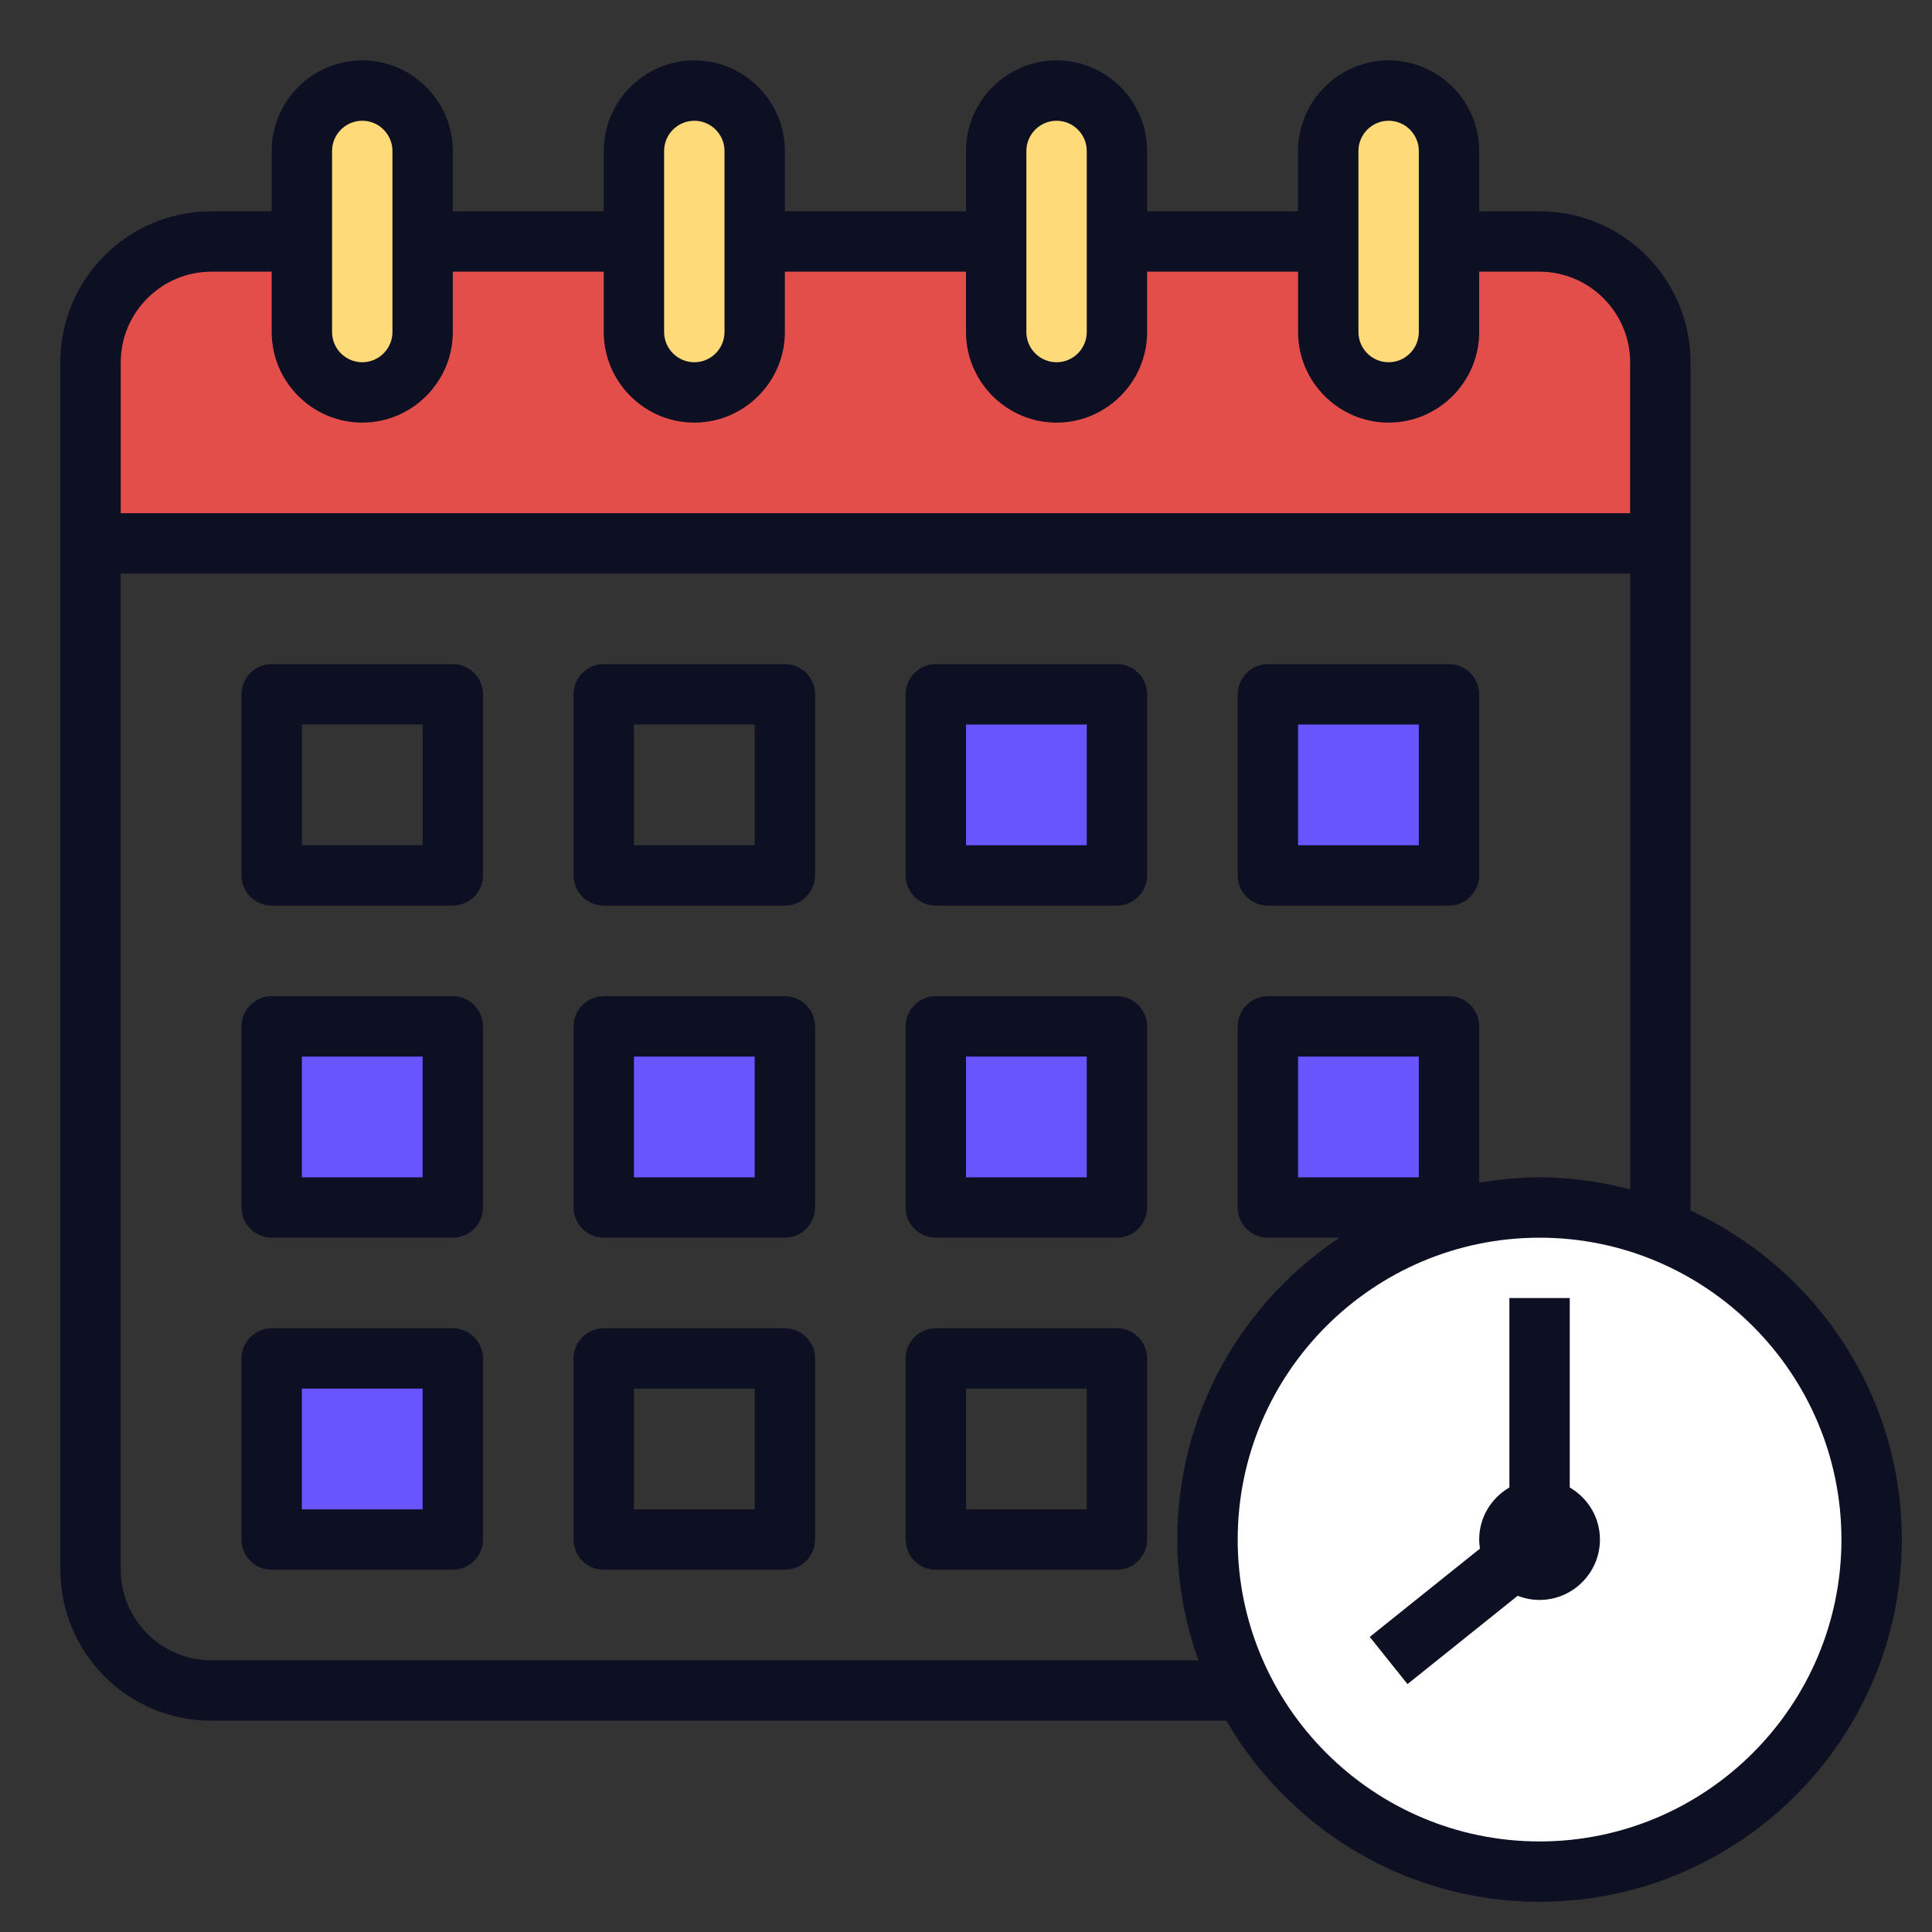 <?xml version="1.0" encoding="utf-8"?>
<!-- Generator: Adobe Illustrator 27.0.0, SVG Export Plug-In . SVG Version: 6.00 Build 0)  -->
<svg version="1.1" id="Layer_1_1_" xmlns="http://www.w3.org/2000/svg" xmlns:xlink="http://www.w3.org/1999/xlink" x="0px" y="0px"
	 viewBox="0 0 512 512" style="enable-background:new 0 0 512 512;" xml:space="preserve">
<rect x="0" y="0" width="512" height="512" fill="#333333" stroke="none"/>
<style type="text/css">
	.st0{fill:#FFFFFF;}
	.st1{fill:#E34E4B;}
	.st2{fill:#FFDA79;}
	.st3{fill:#6755FD;}
	.st4{fill:#0D0F23;}
</style>
<circle class="st0" cx="408" cy="408" r="88"/>
<path class="st1" d="M440,144H24V96c0-17.7,14.3-32,32-32h352c17.7,0,32,14.3,32,32V144z"/>
<path class="st2" d="M96,104c-8.8,0-16-7.2-16-16V40c0-8.8,7.2-16,16-16s16,7.2,16,16v48C112,96.8,104.8,104,96,104z"/>
<path class="st2" d="M184,104c-8.8,0-16-7.2-16-16V40c0-8.8,7.2-16,16-16s16,7.2,16,16v48C200,96.8,192.8,104,184,104z"/>
<path class="st2" d="M280,104c-8.8,0-16-7.2-16-16V40c0-8.8,7.2-16,16-16s16,7.2,16,16v48C296,96.8,288.8,104,280,104z"/>
<path class="st2" d="M368,104c-8.8,0-16-7.2-16-16V40c0-8.8,7.2-16,16-16s16,7.2,16,16v48C384,96.8,376.8,104,368,104z"/>
<path class="st3" d="M248,184h48v48h-48V184z"/>
<path class="st3" d="M336,184h48v48h-48V184z"/>
<path class="st3" d="M72,272h48v48H72V272z"/>
<path class="st3" d="M160,272h48v48h-48V272z"/>
<path class="st3" d="M248,272h48v48h-48V272z"/>
<path class="st3" d="M336,272h48v48h-48V272z"/>
<path class="st3" d="M72,360h48v48H72V360z"/>
<g>
	<path class="st4" d="M448,320.8V96c0-22.1-17.9-40-40-40h-16V40c0-13.2-10.8-24-24-24s-24,10.8-24,24v16h-40V40
		c0-13.2-10.8-24-24-24s-24,10.8-24,24v16h-48V40c0-13.2-10.8-24-24-24s-24,10.8-24,24v16h-40V40c0-13.2-10.8-24-24-24
		S72,26.8,72,40v16H56c-22.1,0-40,17.9-40,40v320c0,22.1,17.9,40,40,40h269c16.6,28.6,47.6,48,83,48c52.9,0,96-43.1,96-96
		C504,369.3,481,336,448,320.8z M360,40c0-4.4,3.6-8,8-8s8,3.6,8,8v48c0,4.4-3.6,8-8,8s-8-3.6-8-8V40z M272,40c0-4.4,3.6-8,8-8
		s8,3.6,8,8v48c0,4.4-3.6,8-8,8s-8-3.6-8-8V40z M176,40c0-4.4,3.6-8,8-8s8,3.6,8,8v48c0,4.4-3.6,8-8,8s-8-3.6-8-8V40z M88,40
		c0-4.4,3.6-8,8-8s8,3.6,8,8v48c0,4.4-3.6,8-8,8s-8-3.6-8-8V40z M56,72h16v16c0,13.2,10.8,24,24,24s24-10.8,24-24V72h40v16
		c0,13.2,10.8,24,24,24s24-10.8,24-24V72h48v16c0,13.2,10.8,24,24,24s24-10.8,24-24V72h40v16c0,13.2,10.8,24,24,24s24-10.8,24-24V72
		h16c13.2,0,24,10.8,24,24v40H32V96C32,82.8,42.8,72,56,72z M56,440c-13.2,0-24-10.8-24-24V152h400v163.2c-7.7-2-15.7-3.2-24-3.2
		c-5.5,0-10.8,0.6-16,1.4V272c0-4.4-3.6-8-8-8h-48c-4.4,0-8,3.6-8,8v48c0,4.4,3.6,8,8,8h19c-25.9,17.2-43,46.6-43,80
		c0,11.2,2,22,5.6,32H56z M376,312h-32v-32h32V312z M408,488c-44.1,0-80-35.9-80-80s35.9-80,80-80s80,35.9,80,80S452.1,488,408,488z
		"/>
	<path class="st4" d="M416,394.2V344h-16v50.2c-4.8,2.8-8,7.9-8,13.8c0,0.8,0.1,1.6,0.2,2.4L363,433.8l10,12.5l29.2-23.4
		c1.8,0.7,3.7,1.1,5.8,1.1c8.8,0,16-7.2,16-16C424,402.1,420.8,397,416,394.2z"/>
	<path class="st4" d="M120,176H72c-4.4,0-8,3.6-8,8v48c0,4.4,3.6,8,8,8h48c4.4,0,8-3.6,8-8v-48C128,179.6,124.4,176,120,176z
		 M112,224H80v-32h32V224z"/>
	<path class="st4" d="M208,176h-48c-4.4,0-8,3.6-8,8v48c0,4.4,3.6,8,8,8h48c4.4,0,8-3.6,8-8v-48C216,179.6,212.4,176,208,176z
		 M200,224h-32v-32h32V224z"/>
	<path class="st4" d="M296,176h-48c-4.4,0-8,3.6-8,8v48c0,4.4,3.6,8,8,8h48c4.4,0,8-3.6,8-8v-48C304,179.6,300.4,176,296,176z
		 M288,224h-32v-32h32V224z"/>
	<path class="st4" d="M336,240h48c4.4,0,8-3.6,8-8v-48c0-4.4-3.6-8-8-8h-48c-4.4,0-8,3.6-8,8v48C328,236.4,331.6,240,336,240z
		 M344,192h32v32h-32V192z"/>
	<path class="st4" d="M120,264H72c-4.4,0-8,3.6-8,8v48c0,4.4,3.6,8,8,8h48c4.4,0,8-3.6,8-8v-48C128,267.6,124.4,264,120,264z
		 M112,312H80v-32h32V312z"/>
	<path class="st4" d="M208,264h-48c-4.4,0-8,3.6-8,8v48c0,4.4,3.6,8,8,8h48c4.4,0,8-3.6,8-8v-48C216,267.6,212.4,264,208,264z
		 M200,312h-32v-32h32V312z"/>
	<path class="st4" d="M296,264h-48c-4.4,0-8,3.6-8,8v48c0,4.4,3.6,8,8,8h48c4.4,0,8-3.6,8-8v-48C304,267.6,300.4,264,296,264z
		 M288,312h-32v-32h32V312z"/>
	<path class="st4" d="M120,352H72c-4.4,0-8,3.6-8,8v48c0,4.4,3.6,8,8,8h48c4.4,0,8-3.6,8-8v-48C128,355.6,124.4,352,120,352z
		 M112,400H80v-32h32V400z"/>
	<path class="st4" d="M208,352h-48c-4.4,0-8,3.6-8,8v48c0,4.4,3.6,8,8,8h48c4.4,0,8-3.6,8-8v-48C216,355.6,212.4,352,208,352z
		 M200,400h-32v-32h32V400z"/>
	<path class="st4" d="M296,352h-48c-4.4,0-8,3.6-8,8v48c0,4.4,3.6,8,8,8h48c4.4,0,8-3.6,8-8v-48C304,355.6,300.4,352,296,352z
		 M288,400h-32v-32h32V400z"/>
</g>
</svg>
